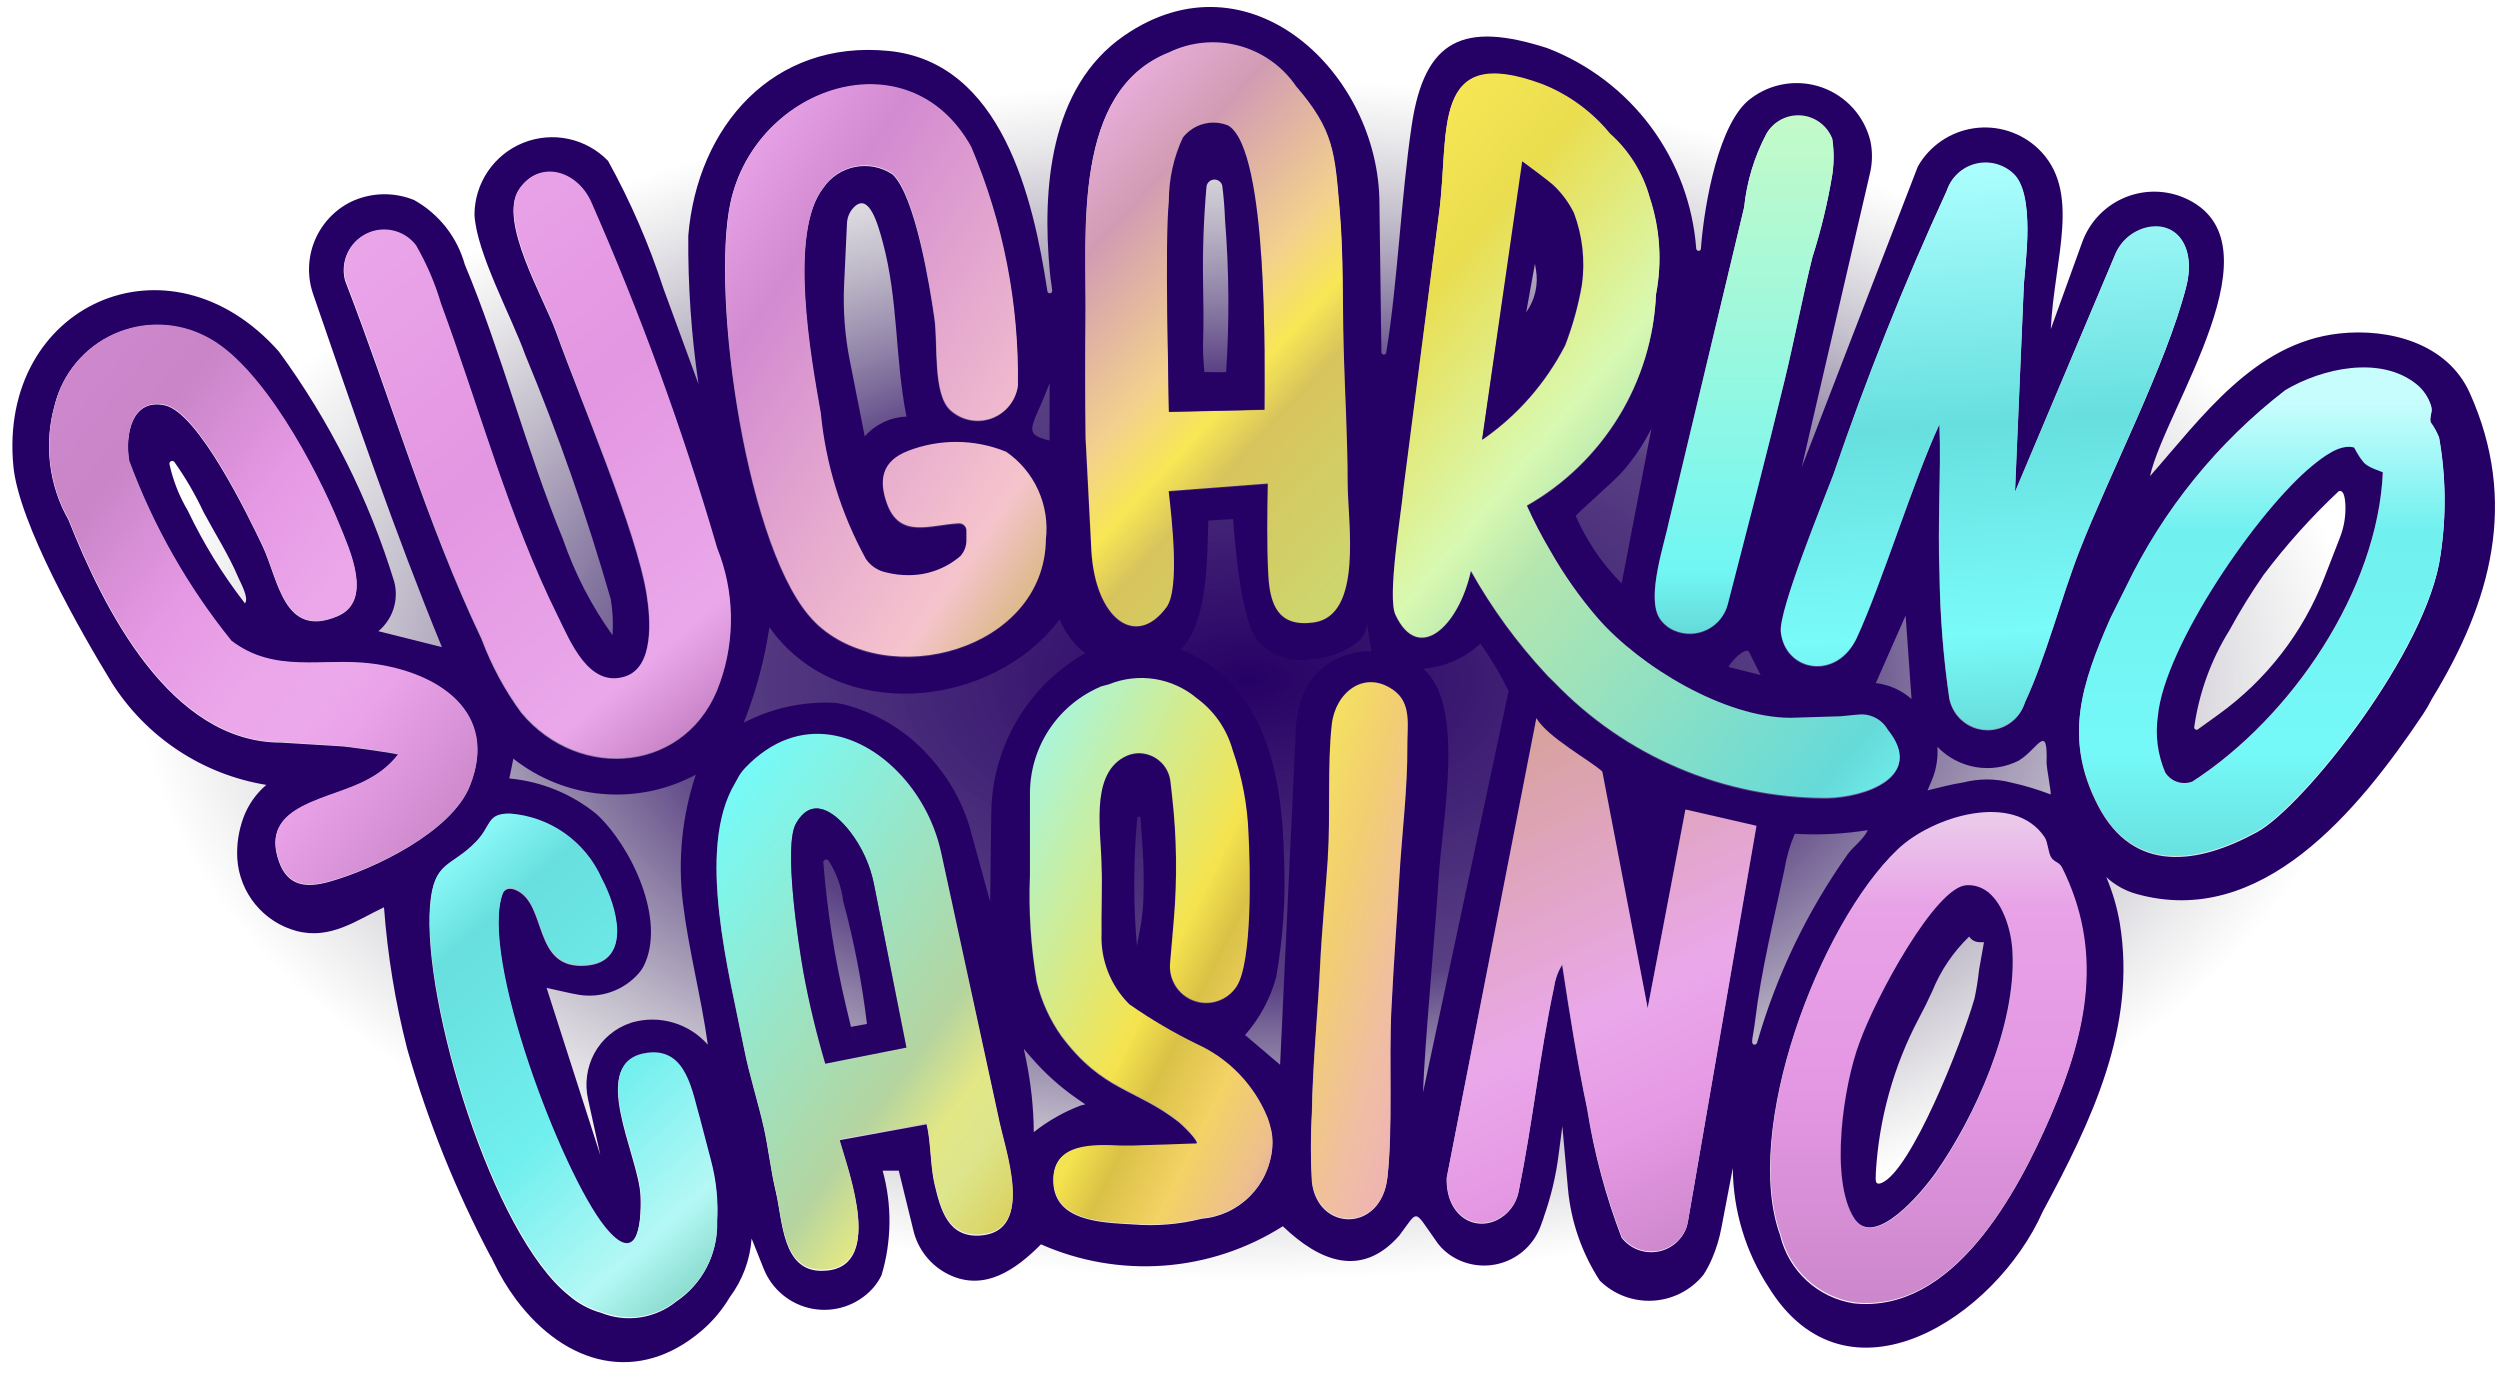 <svg width="1000" height="556" viewBox="0 0 1000 556" fill="none" xmlns="http://www.w3.org/2000/svg">
<g clip-path="url(#clip0_787_14)">
<mask id="mask0_787_14" style="mask-type:luminance" maskUnits="userSpaceOnUse" x="0" y="0" width="1000" height="556">
<path d="M1000 0H0V556H1000V0Z" fill="white"/>
</mask>
<g mask="url(#mask0_787_14)">
<path d="M500 543.643C776.146 543.643 1000 421.948 1000 271.828C1000 121.694 776.146 0 500 0C223.861 0 0 121.694 0 271.821C0 421.941 223.861 543.643 500 543.643Z" fill="url(#paint0_radial_787_14)"/>
<g filter="url(#filter0_d_787_14)">
<path d="M436.472 220.412C438.069 247.378 454.167 259.652 466.5 242.889C471.903 235.549 468.604 207.624 467.375 196.414L507.049 193.391C506.819 204.629 506.618 218.828 507.236 229.962C507.882 241.707 511.056 250.965 525.389 248.977C545.222 246.225 539.028 208.98 538.965 193.377C538.965 175.175 537.854 157.397 537.368 139.32C536.882 120.464 537.368 102.255 535.778 83.72C533.806 60.993 533.604 52.181 518.299 34.437C512.843 26.476 504.716 20.735 495.393 18.259C486.07 15.782 476.168 16.734 467.486 20.94C428.917 36.175 434.556 92.213 434.153 126.657C433.931 142.718 433.931 159.044 434.153 175.175M196.41 502.596C182.339 476.071 171.101 448.135 162.882 419.252C158.122 400.682 155.015 381.727 153.597 362.609C142.729 367.752 132.104 375.717 118.528 372.075C112.077 370.321 106.334 366.595 102.101 361.416C97.868 356.238 95.357 349.867 94.917 343.191C94.597 337.584 95.439 331.972 97.389 326.706C99.269 321.653 102.408 317.166 106.507 313.667H106.583C94.013 311.624 82.016 306.946 71.378 299.939C60.74 292.933 51.702 283.756 44.854 273.01C32.326 252.598 7.507 208.98 5.347 186.163C-0.826 121.688 67.472 90.628 111.528 140.286C131.962 168.19 147.567 199.33 157.694 232.408C158.626 235.964 158.525 239.713 157.403 243.214C156.281 246.714 154.185 249.823 151.361 252.174L176.757 258.54C157.799 212.253 141.611 164.854 125.313 117.504C122.869 110.549 123.052 102.941 125.827 96.112C128.601 89.284 133.776 83.707 140.375 80.432C144.302 78.565 148.574 77.536 152.92 77.41C157.266 77.285 161.59 78.065 165.618 79.703C170.539 82.445 174.866 86.138 178.351 90.566C181.835 94.994 184.407 100.071 185.917 105.501C200.556 140.494 210.611 179.998 225.264 215.582C229.97 229.204 236.622 242.073 245.014 253.786C245.337 248.98 245.101 244.152 244.312 239.4C234.767 206.196 223.346 173.562 210.104 141.655C204.611 126.295 190.632 100.942 189.792 85.638C189.804 79.447 191.661 73.4 195.126 68.271C198.59 63.142 203.505 59.164 209.24 56.845C214.976 54.526 221.272 53.971 227.324 55.253C233.376 56.534 238.909 59.592 243.215 64.037C252.189 80.295 259.599 97.369 265.347 115.029L279.396 153.331C276.52 133.697 275.155 113.87 275.312 94.027C278.889 50.276 309.215 15.422 355.556 20.079C400.625 24.61 413.264 78.556 418.958 116.169C418.979 116.359 419.056 116.538 419.179 116.684C419.302 116.83 419.465 116.936 419.649 116.988C419.832 117.041 420.027 117.037 420.208 116.978C420.39 116.918 420.549 116.806 420.667 116.656C420.824 116.455 420.896 116.2 420.868 115.947C420.729 114.23 420.222 111.659 419.917 108.323C416.889 75.776 419.639 34.729 449.604 13.997C499.66 -20.6 551.778 28.961 551.778 81.273L552.556 140.508C552.534 140.766 552.617 141.022 552.784 141.22C552.951 141.417 553.19 141.54 553.448 141.561C553.706 141.582 553.961 141.5 554.159 141.333C554.356 141.165 554.479 140.926 554.5 140.668C555.729 133.774 554.278 141.975 554.5 140.668C558.993 113.563 560.458 78.049 564.708 49.679C569.882 15.088 585.694 8.291 618.854 18.918C635.371 25.256 649.748 36.163 660.306 50.367C670.864 64.571 677.17 81.487 678.486 99.142C678.495 99.286 678.537 99.427 678.607 99.553C678.677 99.679 678.775 99.788 678.893 99.872C679.01 99.956 679.145 100.013 679.288 100.038C679.43 100.063 679.576 100.056 679.715 100.017C680.549 99.719 680.361 99.003 680.507 97.307C681.896 81.148 687.458 48.594 700.264 39.142C704.283 36.078 709.002 34.066 713.995 33.289C718.987 32.512 724.094 32.993 728.853 34.691C733.612 36.388 737.873 39.247 741.249 43.008C744.625 46.77 747.01 51.315 748.187 56.233C749.091 60.67 748.972 65.254 747.84 69.639L720.681 186.621L767.153 66.261C769.478 62.188 772.7 58.699 776.573 56.057C780.446 53.415 784.869 51.69 789.507 51.013C794.144 50.331 798.875 50.713 803.343 52.129C807.811 53.544 811.899 55.958 815.299 59.186C832.806 76.033 821.694 102.721 820.312 131.348L832.819 96.758C834.189 92.901 836.317 89.357 839.077 86.336C841.837 83.315 845.174 80.877 848.89 79.167C852.607 77.457 856.627 76.509 860.716 76.379C864.804 76.249 868.877 76.939 872.694 78.41L873.569 78.764C913.868 96.07 866.062 162.873 859.993 190.173C880.66 166.703 901.743 136.873 935.611 133.106C955.694 130.869 978.965 137.047 987.868 156.806C1007.52 200.452 996.437 240.498 972.778 279.237C971.708 281.392 970.486 283.484 969.139 285.492C943.215 324.148 904.535 371.373 854.486 357.251C850.019 355.984 845.913 353.681 842.5 350.53C845.042 356.493 846.875 362.734 847.944 369.135C854.681 410.425 836.708 447.997 817.076 484.366C798.326 526.678 738.868 565.466 707.444 514.571C698.195 500.38 693.224 483.823 693.125 466.88L688.542 490.913C687.761 495.092 686.519 499.171 684.84 503.076C683.875 505.376 682.708 507.579 681.347 509.664C678.881 512.696 675.81 515.179 672.33 516.954C668.85 518.73 665.038 519.758 661.138 519.974C657.238 520.19 653.336 519.588 649.682 518.208C646.028 516.828 642.702 514.699 639.917 511.958C632.727 500.905 628.352 488.259 627.174 475.123L624.937 450.165L623.424 461.737C622.347 470.207 620.356 478.536 617.486 486.576V486.722L616.347 489.885C615.093 493.409 613.037 496.593 610.342 499.185C607.647 501.778 604.387 503.708 600.819 504.824C597.251 505.939 593.473 506.209 589.783 505.613C586.093 505.016 582.591 503.57 579.556 501.387C577.356 499.791 575.48 497.791 574.028 495.493C565.313 483.24 567.486 483.574 559.729 493.895C544.458 511.27 527.576 504.07 513.139 490.197C498.848 499.268 482.544 504.673 465.669 505.935C448.794 507.197 431.868 504.277 416.389 497.432C406.347 507.565 393.75 516.489 379.444 509.484C375.913 507.755 372.812 505.26 370.367 502.179C367.922 499.099 366.196 495.511 365.312 491.678L359.507 467.964H353.062C356.842 481.664 356.688 496.152 352.618 509.769C351.785 511.506 350.722 513.132 349.472 514.606L348.889 515.273C345.886 518.513 342.112 520.939 337.919 522.324C333.726 523.708 329.251 524.007 324.911 523.191C320.572 522.376 316.509 520.473 313.104 517.66C309.698 514.847 307.061 511.216 305.437 507.107L300.646 495.111C300.039 503.614 297.005 511.763 291.903 518.588C288.929 523.612 285.155 528.114 280.729 531.918C255.521 553.505 226.41 546.228 206.396 519.464C202.924 514.773 199.917 509.755 197.41 504.48L196.458 502.485L196.41 502.596ZM561.187 196.838C560.424 205.088 554.799 238.844 558.104 245.926C567.312 265.692 583.424 250.61 588.313 228.44C596.693 243.368 606.822 257.244 618.486 269.771C619.556 271.008 620.597 271.856 621.66 272.947C635.746 287.605 652.652 299.257 671.359 307.2C690.066 315.143 710.186 319.213 730.507 319.165C746.104 318.942 770.076 310.519 755.111 291.99C754.075 290.148 752.575 288.609 750.762 287.525C748.948 286.442 746.883 285.851 744.771 285.812C743.333 285.812 736.597 286.562 736.125 286.562L716.222 287.181C689.903 287.181 656.083 266.755 639.167 247.427C631.94 239.066 625.555 230.013 620.104 220.398C616.618 214.543 613.472 208.491 610.681 202.273C625.748 193.701 638.394 181.442 647.436 166.643C656.477 151.845 661.617 134.992 662.375 117.664C664.863 104.731 663.983 91.376 659.819 78.882C657.07 69.052 651.555 60.22 643.931 53.439C636.748 44.628 627.442 37.795 616.889 33.582C571.806 16.902 579.979 52.646 575.611 85.242L561.215 196.748L561.187 196.838ZM326.139 249.102C354.868 276.971 417.778 260.222 418.292 215.742C419.061 209.017 417.988 202.209 415.188 196.047C412.388 189.886 407.966 184.602 402.396 180.763C389.83 175.634 375.78 175.51 363.125 180.415C352.917 184.377 351.222 191.674 354.729 201.418C359.84 215.665 372.021 209.897 383.493 209.362C383.884 209.346 384.274 209.409 384.639 209.548C385.005 209.687 385.338 209.899 385.62 210.17C385.902 210.442 386.125 210.767 386.278 211.128C386.43 211.488 386.508 211.876 386.507 212.267V216.089C386.542 218.466 385.66 220.774 384.042 222.525C378.338 227.415 371.079 230.108 363.569 230.121C360.45 230.139 357.342 229.741 354.326 228.94C351.039 228.272 348.139 226.354 346.236 223.588C336.303 205.524 330.159 185.621 328.181 165.097C324.271 143.003 315.174 92.956 329.299 74.9C332.271 70.533 336.841 67.513 342.022 66.493C347.202 65.473 352.576 66.536 356.979 69.451C366.076 77.93 371.951 114.348 373.757 127.4C375.167 137.582 372.965 157.543 380.062 164.006C382.24 165.999 384.92 167.36 387.813 167.94C390.706 168.521 393.703 168.299 396.48 167.3C399.257 166.301 401.708 164.561 403.569 162.27C405.431 159.978 406.631 157.221 407.042 154.297C407.525 121.479 401.168 88.921 388.375 58.7C363.549 13.872 302.382 34.097 292.194 80.703C284.236 117.142 298.493 222.212 326.111 249.012L326.139 249.102ZM667.708 207.694C665.715 217.584 658.264 238.872 663.826 247.371C665.25 249.477 667.243 251.131 669.569 252.139C671.656 253.05 673.916 253.495 676.192 253.445C678.469 253.394 680.707 252.849 682.751 251.846C684.796 250.844 686.598 249.409 688.033 247.64C689.468 245.871 690.502 243.811 691.062 241.603C698.882 211.419 706.444 182.292 713.806 151.948C717.681 135.998 720.944 118.734 724.917 102.749C728.366 91.939 731.023 80.891 732.868 69.695C733.562 65.01 733.562 60.243 732.868 55.551C731.888 52.967 730.198 50.713 727.992 49.05C725.787 47.387 723.156 46.382 720.404 46.152C717.651 45.923 714.89 46.477 712.44 47.752C709.989 49.026 707.949 50.969 706.556 53.355C701.716 62.493 698.681 72.48 697.618 82.768L667.708 207.694ZM805.979 196.574L809.521 113.57C810 105.737 814.264 77.381 805.222 69.312C803.213 67.46 800.771 66.143 798.121 65.48C795.471 64.817 792.697 64.831 790.054 65.52C787.41 66.209 784.982 67.551 782.991 69.423C781.001 71.295 779.511 73.637 778.66 76.235C761.602 113.294 746.455 151.205 733.278 189.818C729.028 201.084 711.264 244.341 712.285 252.834C714.139 268.736 734.771 272.294 742.757 254.898C752.632 233.471 765.618 191.292 775.778 169.517C776.444 189.29 774.965 209.376 775.778 229.211C775.965 245.988 777.278 262.734 779.708 279.334C780.225 281.881 781.369 284.257 783.034 286.25C784.7 288.243 786.836 289.789 789.249 290.748C791.662 291.707 794.275 292.049 796.853 291.743C799.431 291.437 801.892 290.492 804.014 288.995C806.855 286.995 808.949 284.104 809.965 280.78C818.299 263.016 824.424 239.011 831.84 219.988C844.188 188.505 866.41 145.637 874.41 114.724C878.618 98.495 870.41 88.341 858.771 90.913C855.883 91.58 853.2 92.941 850.955 94.878C848.711 96.816 846.972 99.272 845.889 102.033L805.944 196.574H805.979ZM192.597 255.399C196.504 265.9 201.836 275.814 208.444 284.86C231.778 312.952 275.646 308.962 287.931 272.899C294.075 255.454 293.656 236.367 286.75 219.21C272.969 171.93 256.104 125.606 236.264 80.537C230.444 67.943 215.507 63.843 207.583 75.588C199.167 88.119 217.535 118.838 222.396 132.509C232.063 159.509 254.66 212.434 258.597 237.801C260.125 247.615 261.632 266.88 249.847 270.605C235.326 275.171 228 256.538 222.993 246.405C203.375 206.867 191.549 162.825 176.285 121.417C173.876 113.261 170.515 105.418 166.271 98.051C164.016 95.097 160.807 93.017 157.191 92.167C153.576 91.317 149.777 91.749 146.444 93.39C143.111 95.03 140.45 97.777 138.915 101.162C137.38 104.547 137.067 108.36 138.028 111.951C156.549 159.718 170.597 209.028 192.583 255.378L192.597 255.399ZM339.903 143.83L345.903 174.271C347.999 171.882 350.562 169.947 353.432 168.584C356.303 167.222 359.422 166.461 362.597 166.348C357.951 143.031 359.403 119.797 353.056 96.383C351.187 89.516 347.667 76.617 341.66 82.496C339.91 84.234 338.882 86.562 338.792 89.023L337.646 113.452C337.167 123.627 337.924 133.822 339.889 143.823L339.903 143.83ZM27.41 207.701C41.396 243 68 296.744 112.41 296.744L135.674 298.176C137.903 298.176 156.215 300.733 159.278 301.512C156.128 305.567 152.154 308.907 147.618 311.311C132.646 319.957 103.264 321.118 111.604 344.435C115.076 354.144 122.382 354.985 131.549 352.455C149.646 347.451 180.604 332.425 187.882 314.23C199.729 284.575 175.028 268.687 148.549 265.337C129 262.863 109.903 269.507 92.507 256.219C75.063 234.601 61.257 210.281 51.632 184.217C49.854 173.82 52.646 158.849 65.993 161.859C79.333 164.875 99.118 205.72 105.042 218.209C111.361 231.546 113.438 255.399 135.056 246.197C149.347 240.116 139.729 219.571 135.729 209.751C126.535 187.164 104.444 145.415 82.271 134.455C76.618 131.53 70.377 129.92 64.015 129.747C57.653 129.573 51.334 130.84 45.53 133.453C39.726 136.065 34.586 139.957 30.495 144.835C26.404 149.714 23.467 155.455 21.903 161.629C19.712 169.288 19.07 177.307 20.016 185.217C20.962 193.127 23.475 200.776 27.41 207.701ZM844.056 247.441C832.708 273.392 825.167 295.222 839.285 322.181C853.41 349.147 878.965 345.658 902.868 332.537C921.389 322.369 971.167 259.958 976.215 221.656C978.549 206.147 978.34 190.36 975.597 174.918C974.729 172.762 973.596 170.724 972.222 168.85C971.632 166.376 973.174 164.771 972.41 162.324C971.336 158.884 969.255 155.846 966.438 153.602C952.063 142.225 928.965 147.257 914.104 156.076C887.044 176.942 865.236 203.853 850.424 234.66M419.833 175.891V152.997C413.375 170.331 408.174 173.25 419.833 175.891ZM660.569 171.123C657.444 177.371 653.522 183.188 648.903 188.428C645.979 191.931 630.806 204.942 630.312 206.13C634.449 215.566 640.192 224.21 647.285 231.678L648.646 233.103L660.569 171.102V171.123ZM75.139 203.996C81.401 217.134 89.059 229.558 97.979 241.054C99.695 238.844 96.167 232.742 95.201 230.441C91.729 222.129 85.729 212.601 81.438 204.573C78.15 197.555 74.245 190.843 69.771 184.516C69.624 184.32 69.418 184.179 69.183 184.112C68.948 184.046 68.698 184.059 68.472 184.149C68.245 184.239 68.054 184.402 67.929 184.611C67.803 184.82 67.75 185.065 67.778 185.308C69.213 191.89 71.698 198.205 75.139 203.996ZM518.236 292.261C518.361 289.342 518.736 286.458 519.361 283.609C520.217 279.172 522.048 274.982 524.722 271.342C525.639 270.042 526.708 268.861 527.917 267.832C532.838 263.407 539.084 260.736 545.681 260.236C546.639 260.166 547.59 260.166 548.549 260.236L546.792 249.31C546.667 250.803 546.224 252.252 545.492 253.559C544.76 254.866 543.756 256.001 542.549 256.886C537.359 260.774 531.133 263.031 524.66 263.37C520.971 264.045 517.174 263.824 513.588 262.728C510.002 261.631 506.731 259.69 504.049 257.067C496.042 249.658 493.889 214.63 493.215 207.325L483.333 207.916C482.847 222.15 483.333 248.483 472.361 259.457C506.347 273.218 512.854 309.998 513.632 342.927C514.312 358.898 513.243 374.897 510.458 390.632C508.114 399.166 503.864 407.056 498.028 413.706L512.042 425.611L518.292 292.31L518.236 292.261ZM764.611 279.272L762.25 245.912L750.326 272.92C755.62 273.561 760.599 275.784 764.611 279.3V279.272ZM434.125 260.986L433.111 260.152C429.009 256.768 425.821 252.406 423.84 247.469C396.979 283.303 335.229 289.481 307.799 250.645L307.076 254.794C305.046 266.422 301.835 277.811 297.493 288.786C308.744 282.92 321.359 280.177 334.028 280.843C335.986 281.079 337.917 281.489 339.792 282.08C352.228 285.733 363.383 292.819 371.979 302.527C379.115 310.372 384.465 319.675 387.66 329.791L396.062 360.337L396.507 324.815C396.653 311.811 400.201 299.072 406.799 287.868C413.397 276.664 422.814 267.386 434.111 260.959L434.125 260.986ZM699.458 260.194C697.396 258.679 691.042 265.893 691.542 266.533L704.25 269.709L699.458 260.194ZM603.444 276.13C600.2 269.506 596.431 263.152 592.174 257.129C586.036 262.878 578.152 266.406 569.778 267.151H569.215C586.333 281.51 576.882 327.421 575.472 350.773C574.326 369.914 569.819 417.493 569.215 436.634L603.444 276.13ZM507.965 450.249L507.493 448.678C507.321 448.108 507.129 447.545 506.917 446.989C501.586 433.946 491.471 423.437 478.646 417.619C469.236 413.019 460.199 407.691 451.618 401.682C447.868 397.952 444.942 393.477 443.028 388.545C441.114 383.612 440.255 378.333 440.507 373.048C440.347 367.043 440.868 351.99 440.507 346.847C440.507 333.253 435.785 310.679 449.153 303.006C450.893 301.99 452.844 301.39 454.854 301.255C458.11 301.118 461.295 302.231 463.758 304.366C466.221 306.502 467.776 309.498 468.104 312.743L468.771 318.671C470.604 335.025 470.833 351.517 469.437 367.912L467.979 384.926C467.627 388.164 468.372 391.427 470.095 394.191C471.818 396.955 474.419 399.059 477.48 400.166C480.541 401.273 483.886 401.319 486.976 400.296C490.066 399.272 492.723 397.24 494.521 394.524C500.951 384.801 500.014 346.263 499.285 333.301C498.867 321.923 496.724 310.675 492.931 299.941C490.624 291.637 485.586 284.355 478.632 279.272C473.836 275.232 468.029 272.577 461.838 271.594C455.646 270.611 449.304 271.336 443.493 273.691L440.5 274.504C432.016 278.017 424.766 283.974 419.672 291.619C414.578 299.264 411.869 308.252 411.889 317.441V350.176C411.319 364.435 412.248 378.714 414.66 392.779C416.582 400.559 419.959 407.905 424.611 414.429C441.236 436.432 453.931 434.931 471.438 448.532C472.41 449.283 479.819 456.247 478.618 457.359L453.41 458.179H448.063C437.201 457.727 421.917 457.171 421.326 470.946C420.569 488.648 441.278 488.724 453.215 489.475C462.412 490.232 471.67 489.469 480.618 487.216C487.897 486.614 494.727 483.449 499.893 478.282C505.059 473.116 508.227 466.283 508.833 458.999C509.107 456.086 508.812 453.147 507.965 450.346V450.249ZM531.076 342.878C530.104 357.404 528.611 372.374 527.903 387.358C526.993 405.894 525.028 425.597 524.729 444.605C524.209 453.872 524.209 463.16 524.729 472.426C526.979 492.456 552.486 492.887 554.917 470.849C557.125 450.881 555.424 424.631 556.493 403.26C557.375 385.746 558.667 368.267 559.667 350.787C560.66 333.489 562.993 315.558 562.84 298.315C562.778 290.42 564.694 281.287 557.312 276.075C545.646 267.742 534.09 276.978 532.618 289.662C530.743 306.231 532.16 326.122 531.028 342.927L531.076 342.878ZM640.806 308.594C636.667 304.612 618.729 294.791 614.472 287.244L578.667 470.849C578.215 485.277 588.889 492.38 598.694 487.786C600.926 486.709 602.876 485.127 604.389 483.164C605.901 481.201 606.936 478.911 607.41 476.478C613.125 448.442 615.618 422.72 621.576 394.76C622.028 391.584 623.132 388.54 624.819 385.815C627.757 405.018 630.819 424.353 634.854 443.354C637.641 460.925 642.259 478.156 648.632 494.764C650.25 496.853 652.39 498.478 654.837 499.473C657.283 500.469 659.949 500.801 662.565 500.435C665.181 500.069 667.654 499.018 669.733 497.389C671.813 495.76 673.426 493.61 674.41 491.157C674.75 490.239 674.993 489.28 675.153 488.314L702.472 330.292L674.076 323.759L658.979 403.267L640.743 308.566L640.806 308.594ZM370.611 449.443C372.333 456.066 372.104 466.199 373.778 473.302C376.153 483.31 379.042 494.743 391.951 493.93C414.604 492.491 401.597 459.332 399.201 446.273L376.549 341.655C374.268 330.895 369.387 320.858 362.333 312.423C345.667 292.651 319.549 284.894 298.139 307.169C296.792 308.572 295.668 310.173 294.806 311.916C294.552 312.416 294.281 312.908 293.993 313.389C278.174 339.73 291.743 389.36 297.604 419.196C299.708 429.851 303.278 440.811 305.556 450.999C307.347 459.034 308.347 468.138 310.326 476.436C313.139 488.251 312.882 508.024 328.59 508.038C354.201 508.038 339.618 469.34 335.743 455.795L370.708 449.422L370.611 449.443ZM770.993 315.864C775.778 314.772 780.389 313.396 785.278 312.694C791.528 311.086 798.083 311.086 804.333 312.694C809.743 313.883 815.049 315.474 820.215 317.462C820.646 316.996 818.569 306.738 818.632 304.744C819.111 288.481 815.174 299.239 807.521 303.93C802.216 306.626 796.186 307.543 790.32 306.547C784.454 305.551 779.064 302.694 774.944 298.398C775.272 302.997 774.506 307.608 772.708 311.853L771.014 315.857L770.993 315.864ZM278.396 309.518C266.927 315.707 253.899 318.403 240.918 317.273C227.937 316.143 215.57 311.237 205.34 303.159L203.729 311.082C216.549 312.27 228.729 317.261 238.694 325.406C252.535 338.222 266.694 367.961 257.41 386.274C256.882 387.261 256.229 388.192 255.486 389.026C252.498 392.429 248.681 395.001 244.407 396.493C240.132 397.985 235.545 398.345 231.09 397.54C227.056 396.838 222.917 395.733 218.632 394.843L240.139 461.814L235.264 439.574C233.819 433.3 234.695 426.715 237.729 421.038C240.852 415.297 246.03 410.952 252.222 408.875L253 408.625C258.355 407.131 264.022 407.179 269.351 408.764C274.68 410.349 279.454 413.406 283.125 417.584C280.66 399.305 275.493 379.943 273.153 360.747C271.069 343.479 272.848 325.964 278.361 309.47L278.396 309.518ZM279.993 447.9C276.771 437.252 274.757 419.224 259 421.163C234.472 424.179 255.549 461.716 256.201 478.111C256.687 490.135 254.681 506.662 241.903 490.837C224.535 469.313 191.375 382.111 201.069 357.188C201.611 355.764 203.299 354.547 206.125 355.694C219.236 361.053 212.521 387.977 234.743 385.961C253.014 384.293 246.507 362.484 240.576 351.441C237.364 344.186 232.244 337.94 225.761 333.371C219.279 328.801 211.678 326.08 203.771 325.496C194.396 325.496 196.66 330.104 190.313 336.679C180.174 347.194 173.438 344.088 171.993 362.067C168.903 400.369 196.924 493.589 227.549 517.893C231.287 521.142 235.702 523.516 240.472 524.843C245.428 526.824 250.821 527.45 256.098 526.656C261.375 525.863 266.346 523.677 270.5 520.326C275.671 516.855 279.875 512.126 282.718 506.582C285.561 501.038 286.948 494.862 286.75 488.634C287.221 480.44 286.384 472.224 284.271 464.295L279.993 447.927V447.9ZM712.09 494.013C713.776 500.917 717.466 507.166 722.694 511.975C727.923 516.783 734.457 519.936 741.472 521.035C781.201 525.309 806.903 476.951 820.125 446.294C835.187 411.44 840.951 379.852 824.535 346.944C823.5 344.88 821.375 344.956 820.174 342.878C819.076 341.002 818.944 336.964 817.708 335.073C805.361 316.399 772.667 326.692 758.951 339.73C727.424 369.684 696.681 452.167 712.125 494.013H712.09ZM454.806 377.83L456.153 370.532C456.785 367.099 457.174 363.624 457.312 360.142C457.611 352.775 457.5 345.408 456.993 338.062L456.215 326.942C456.212 326.844 456.186 326.749 456.139 326.664C456.075 326.54 455.973 326.44 455.848 326.377C455.723 326.315 455.582 326.293 455.444 326.316C455.307 326.34 455.181 326.406 455.083 326.506C454.986 326.606 454.923 326.734 454.903 326.872C453.344 343.825 453.298 360.883 454.764 377.844M739.167 341.273C741.188 338.458 745.569 335.296 747.111 331.751C737.458 333.301 727.667 333.795 717.903 333.211C715.942 337.83 714.55 342.67 713.757 347.625C709.535 367.391 704.389 388.394 702.042 408.021C701.278 414.429 700.139 417.028 701.486 417.521C701.625 417.563 701.771 417.577 701.91 417.563C702.056 417.547 702.198 417.502 702.326 417.431C702.452 417.36 702.563 417.266 702.653 417.153C702.742 417.038 702.806 416.905 702.84 416.764C710.618 389.728 722.902 364.201 739.174 341.259L739.167 341.273ZM413.5 452.556C419.199 448.051 425.556 444.449 432.347 441.874L434.139 441.457L430.549 438.983C423.883 434.338 417.826 428.875 412.521 422.72L409.521 419.245L410.389 423.387C412.389 432.999 413.437 442.791 413.514 452.612L413.5 452.556Z" fill="#260165"/>
</g>
<path d="M326.208 249.039C354.937 276.909 417.854 260.159 418.361 215.679C419.131 208.955 418.059 202.148 415.26 195.986C412.461 189.824 408.041 184.541 402.472 180.7C389.906 175.572 375.856 175.448 363.201 180.353C352.993 184.314 351.298 191.612 354.798 201.355C359.916 215.603 372.09 209.834 383.569 209.306C383.96 209.287 384.351 209.348 384.717 209.486C385.084 209.623 385.418 209.834 385.7 210.105C385.982 210.377 386.206 210.703 386.358 211.064C386.51 211.425 386.586 211.813 386.583 212.204V216.027C386.612 218.41 385.727 220.713 384.111 222.463C378.409 227.35 371.153 230.044 363.646 230.059C360.548 230.098 357.459 229.729 354.458 228.961C351.173 228.291 348.276 226.373 346.375 223.609C336.439 205.546 330.292 185.642 328.312 165.118C324.41 143.031 315.312 92.977 329.43 74.921C332.404 70.555 336.974 67.536 342.154 66.516C347.334 65.497 352.707 66.558 357.111 69.472C366.208 77.951 372.09 114.369 373.889 127.421C375.298 137.603 373.097 157.57 380.201 164.034C382.379 166.025 385.059 167.384 387.952 167.963C390.845 168.542 393.841 168.32 396.616 167.32C399.392 166.32 401.842 164.58 403.703 162.289C405.563 159.998 406.763 157.242 407.173 154.318C407.656 121.502 401.298 88.947 388.507 58.727C363.68 13.9 302.521 34.124 292.333 80.731C284.375 117.17 298.632 222.233 326.25 249.039H326.208Z" fill="url(#paint1_linear_787_14)"/>
<path d="M667.792 207.694C665.799 217.646 658.347 238.871 663.91 247.371C665.333 249.477 667.326 251.131 669.653 252.139C671.74 253.05 674 253.495 676.276 253.445C678.552 253.394 680.79 252.849 682.834 251.846C684.879 250.844 686.681 249.409 688.116 247.64C689.552 245.871 690.585 243.811 691.146 241.603C698.958 211.419 706.528 182.292 713.889 151.948C717.764 135.998 721.021 118.734 725 102.749C728.449 91.939 731.107 80.891 732.951 69.695C733.646 65.01 733.646 60.243 732.951 55.551C731.97 52.969 730.278 50.717 728.073 49.056C725.867 47.395 723.237 46.391 720.486 46.161C717.735 45.932 714.975 46.486 712.525 47.758C710.075 49.031 708.034 50.971 706.639 53.355C701.799 62.493 698.764 72.48 697.701 82.767L667.812 207.687L667.792 207.694Z" fill="url(#paint2_linear_787_14)"/>
<path d="M806.035 196.567L809.562 113.563C810.048 105.723 814.305 77.367 805.278 69.305C803.269 67.453 800.828 66.135 798.178 65.472C795.528 64.809 792.755 64.822 790.111 65.51C787.468 66.199 785.039 67.54 783.048 69.411C781.057 71.282 779.567 73.624 778.715 76.221C761.654 113.279 746.507 151.19 733.333 189.804C729.083 201.077 711.319 244.334 712.34 252.82C714.194 268.722 734.826 272.28 742.812 254.884C752.687 233.457 765.673 191.278 775.833 169.503C776.5 189.276 775.021 209.369 775.833 229.197C776.02 245.974 777.334 262.72 779.764 279.32C780.462 282.726 782.273 285.802 784.911 288.065C787.549 290.327 790.863 291.647 794.333 291.816C797.803 291.982 801.23 290.986 804.071 288.984C806.912 286.983 809.005 284.091 810.021 280.766C818.354 263.002 824.479 238.997 831.896 219.981C844.243 188.498 866.465 145.616 874.465 114.71C878.673 98.488 870.465 88.327 858.826 90.899C855.94 91.568 853.261 92.93 851.019 94.867C848.777 96.805 847.04 99.259 845.958 102.019L806.097 196.525L806.035 196.567Z" fill="url(#paint3_linear_787_14)"/>
<path d="M192.729 255.399C196.635 265.9 201.968 275.814 208.576 284.86C231.91 312.951 275.778 308.962 288.062 272.899C294.207 255.454 293.787 236.367 286.882 219.21C273.101 171.928 256.236 125.602 236.396 80.53C230.576 67.943 215.639 63.843 207.715 75.595C199.292 88.119 217.667 118.838 222.528 132.516C232.194 159.509 254.792 212.427 258.729 237.808C260.257 247.615 261.764 266.88 249.979 270.598C235.458 275.171 228.132 256.538 223.125 246.419C203.507 206.881 191.68 162.831 176.417 121.43C174.008 113.275 170.647 105.432 166.403 98.064C164.144 95.119 160.936 93.047 157.323 92.202C153.711 91.357 149.918 91.791 146.589 93.429C143.26 95.068 140.6 97.81 139.064 101.189C137.527 104.568 137.208 108.376 138.16 111.964C156.68 159.732 170.743 209.042 192.715 255.392L192.729 255.399Z" fill="url(#paint4_linear_787_14)"/>
<path d="M27.5 207.756C41.493 243.062 68.097 296.807 112.5 296.807L135.764 298.239C138 298.239 156.306 300.796 159.375 301.574C156.223 305.63 152.247 308.971 147.709 311.374C132.743 320.02 103.354 321.18 111.702 344.498C115.174 354.207 122.479 355.048 131.639 352.518C149.743 347.514 180.702 332.488 187.972 314.293C199.827 284.637 175.125 268.743 148.639 265.4C129.097 262.926 110 269.57 92.597 256.281C75.156 234.674 61.35 210.366 51.722 184.314C49.945 173.91 52.736 158.933 66.077 161.949C79.424 164.965 99.202 205.81 105.132 218.3C111.452 231.637 113.521 255.496 135.139 246.287C149.438 240.206 139.82 219.669 135.82 209.841C126.625 187.254 104.535 145.505 82.361 134.545C76.707 131.621 70.466 130.013 64.105 129.841C57.743 129.669 51.424 130.936 45.62 133.55C39.816 136.163 34.677 140.054 30.586 144.933C26.495 149.812 23.558 155.553 21.993 161.727C19.804 169.386 19.165 177.406 20.113 185.316C21.061 193.226 23.577 200.867 27.514 207.791V207.75L27.5 207.756Z" fill="url(#paint5_linear_787_14)"/>
<path d="M508.063 450.235L507.597 448.671C507.423 448.099 507.229 447.533 507.014 446.975C501.682 433.932 491.567 423.424 478.743 417.605C469.339 413.016 460.306 407.699 451.729 401.703C447.98 397.974 445.055 393.499 443.141 388.568C441.227 383.638 440.368 378.36 440.618 373.076C440.458 367.071 440.979 352.01 440.618 346.874C440.618 333.28 435.896 310.707 449.264 303.034C451 302.012 452.951 301.414 454.958 301.275C458.215 301.138 461.401 302.252 463.865 304.389C466.328 306.526 467.882 309.525 468.208 312.771L468.875 318.699C470.714 335.049 470.937 351.54 469.542 367.933L468.083 384.953C467.723 388.196 468.464 391.466 470.187 394.235C471.91 397.005 474.514 399.114 477.58 400.221C480.647 401.329 483.996 401.371 487.09 400.342C490.183 399.312 492.84 397.27 494.632 394.544C501.062 384.828 500.118 346.291 499.396 333.329C498.977 321.951 496.835 310.703 493.042 299.969C490.733 291.664 485.693 284.382 478.736 279.3C473.941 275.259 468.137 272.604 461.946 271.619C455.756 270.634 449.414 271.358 443.604 273.712L440.604 274.518C432.122 278.032 424.875 283.988 419.782 291.632C414.689 299.275 411.981 308.261 412 317.448V350.197C411.429 364.455 412.355 378.735 414.764 392.8C416.688 400.577 420.065 407.92 424.715 414.442C441.347 436.446 454.042 434.945 471.542 448.546C472.514 449.297 479.931 456.254 478.729 457.366L453.521 458.2H448.174C437.313 457.734 422.028 457.178 421.437 470.96C420.674 488.661 441.382 488.738 453.319 489.488C462.521 490.253 471.778 489.488 480.729 487.23C488.007 486.627 494.835 483.461 500 478.294C505.164 473.128 508.331 466.296 508.938 459.013C509.213 456.1 508.921 453.161 508.076 450.36L508.063 450.235Z" fill="url(#paint6_linear_787_14)"/>
<path d="M531.173 342.857C530.201 357.397 528.701 372.346 528 387.337C527.083 405.866 525.118 425.576 524.826 444.578C524.305 453.846 524.305 463.137 524.826 472.405C527.069 492.428 552.576 492.866 555.007 470.821C557.222 450.853 555.514 424.61 556.59 403.239C557.465 385.718 558.764 368.246 559.764 350.766C560.75 333.461 563.083 315.53 562.951 298.294C562.882 290.392 564.798 281.266 557.417 276.054C545.75 267.714 534.194 276.95 532.729 289.641C530.854 306.21 532.271 326.101 531.132 342.906L531.173 342.857Z" fill="url(#paint7_linear_787_14)"/>
<path d="M640.889 308.594C636.757 304.611 618.806 294.791 614.556 287.243L578.757 470.849C578.299 485.277 588.979 492.38 598.778 487.786C601.009 486.71 602.959 485.127 604.472 483.164C605.985 481.201 607.02 478.912 607.493 476.478C613.215 448.442 615.708 422.72 621.66 394.76C622.111 391.584 623.215 388.54 624.903 385.815C627.84 405.018 630.903 424.353 634.937 443.354C637.726 460.925 642.346 478.156 648.722 494.763C650.34 496.853 652.481 498.477 654.927 499.473C657.374 500.469 660.04 500.801 662.655 500.435C665.271 500.069 667.744 499.018 669.824 497.389C671.904 495.76 673.517 493.61 674.5 491.156C674.833 490.232 675.083 489.28 675.236 488.307L702.597 330.313L674.194 323.793L659.104 403.301L640.931 308.608L640.889 308.594Z" fill="url(#paint8_linear_787_14)"/>
<path d="M280.139 447.802C276.91 437.155 274.903 419.127 259.146 421.066C234.618 424.082 255.688 461.612 256.347 478.014C256.827 490.037 254.827 506.565 242.049 490.732C224.681 469.215 191.521 382.007 201.215 357.084C201.75 355.666 203.438 354.443 206.271 355.59C219.382 360.955 212.66 387.879 234.882 385.864C253.16 384.196 246.653 362.387 240.715 351.343C237.504 344.088 232.383 337.842 225.901 333.273C219.419 328.703 211.818 325.982 203.91 325.399C194.542 325.399 196.806 330.007 190.459 336.575C180.32 347.09 173.584 343.99 172.139 361.97C169.049 400.264 197.07 493.492 227.695 517.796C231.431 521.043 235.844 523.417 240.611 524.746C245.567 526.727 250.96 527.353 256.237 526.559C261.514 525.765 266.485 523.58 270.639 520.228C275.81 516.758 280.014 512.028 282.857 506.484C285.7 500.94 287.087 494.764 286.889 488.536C287.363 480.343 286.528 472.127 284.417 464.197L280.132 447.83L280.139 447.802Z" fill="url(#paint9_linear_787_14)"/>
<path d="M975.618 174.862C974.75 172.711 973.618 170.675 972.25 168.802C971.66 166.334 973.201 164.722 972.431 162.276C971.359 158.834 969.278 155.795 966.458 153.553C952.09 142.176 928.993 147.201 914.125 156.028C887.069 176.897 865.262 203.808 850.445 234.611L844.09 247.33C832.743 273.281 825.201 295.111 839.32 322.07C853.445 349.036 879 345.547 902.903 332.425C921.424 322.258 971.202 259.847 976.25 221.545C978.59 206.036 978.382 190.248 975.632 174.806L975.618 174.862ZM877.042 312.618C875.096 313.393 872.941 313.466 870.947 312.826C868.953 312.185 867.244 310.871 866.111 309.108C863.067 301.98 862.046 294.15 863.16 286.479C865.792 258.54 903.285 203.927 925.09 186.274C929.299 182.868 935.792 177.712 941.472 179.067C941.931 179.178 942.57 181.541 945.333 184.912C947.313 187.386 953.042 188.769 953.125 189.089C951 236.043 916.889 286.82 877.063 312.646L877.042 312.618Z" fill="url(#paint10_linear_787_14)"/>
<path d="M824.743 346.861C823.708 344.797 821.583 344.866 820.389 342.795C819.285 340.918 819.153 336.874 817.917 334.983C805.569 316.315 772.882 326.608 759.167 339.64C727.632 369.608 696.889 452.077 712.333 493.93C714.021 500.832 717.711 507.081 722.939 511.889C728.168 516.698 734.7 519.851 741.715 520.951C781.444 525.232 807.153 476.86 820.375 446.211C835.437 411.357 841.201 379.762 824.778 346.861H824.743ZM774.264 469.375C768.951 476.916 749.819 499.907 741.806 487.466C731.819 471.947 737.507 434.111 743.903 417.223C750.299 399.236 774.271 354.867 786.729 354.207C793.264 353.852 798.882 358.224 802.5 368.135C804.016 372.398 804.88 376.867 805.062 381.388C806.444 410.453 790.076 446.892 774.264 469.375Z" fill="url(#paint11_linear_787_14)"/>
<path d="M399.25 446.086L376.569 341.516C374.29 330.757 369.412 320.72 362.361 312.284C345.694 292.519 319.569 284.762 298.16 307.037C296.814 308.438 295.69 310.036 294.826 311.777C294.572 312.277 294.301 312.769 294.014 313.25C278.201 339.591 291.764 389.221 297.625 419.064C299.729 429.712 303.298 440.679 305.569 450.867C307.361 458.895 308.361 468.006 310.333 476.304C313.153 488.119 312.889 507.885 328.604 507.899C354.208 507.899 339.632 469.201 335.757 455.663L370.653 449.262C372.389 455.885 372.146 466.004 373.826 473.121C376.201 483.129 379.09 494.555 392 493.742C414.66 492.31 401.646 459.145 399.25 446.086ZM330.111 425.486C326.561 413.457 323.645 401.25 321.375 388.915C319.291 377.079 313.41 338.256 318.375 329.472C324.548 318.421 333.423 324.197 340 332.634C344.835 338.893 348.138 346.197 349.646 353.963L362.569 419.029L330.111 425.486Z" fill="url(#paint12_linear_787_14)"/>
<path d="M436.57 220.412C438.167 247.378 454.264 259.652 466.597 242.888C472 235.549 468.715 207.624 467.472 196.414L507.146 193.391C506.917 204.636 506.715 218.828 507.333 229.961C507.979 241.707 511.153 250.964 525.486 248.977C545.32 246.224 539.125 208.979 539.063 193.377C539.063 175.175 537.952 157.397 537.465 139.32C536.979 120.464 537.465 102.255 535.882 83.72C533.903 60.993 533.708 52.181 518.396 34.437C512.942 26.474 504.815 20.733 495.491 18.257C486.167 15.78 476.265 16.732 467.583 20.94C429.014 36.175 434.66 92.213 434.25 126.657C434.028 142.718 434.028 159.044 434.25 175.175L436.57 220.412ZM467.597 164.812C467.597 155.2 465.861 97.904 467.597 80.543C467.576 71.768 469.484 63.096 473.188 55.141C475.286 52.457 478.205 50.535 481.498 49.668C484.791 48.801 488.277 49.036 491.424 50.339C507.583 60.354 505.792 146.833 505.792 163.936L467.597 164.812Z" fill="url(#paint13_linear_787_14)"/>
<path d="M561.25 196.775C560.486 205.032 554.854 238.781 558.16 245.863C567.382 265.636 583.486 250.548 588.368 228.377C596.748 243.306 606.877 257.181 618.542 269.709C619.618 270.946 620.66 271.794 621.715 272.885C635.802 287.544 652.709 299.196 671.418 307.139C690.126 315.082 710.247 319.152 730.569 319.102C746.16 318.887 770.139 310.457 755.173 291.928C754.137 290.084 752.637 288.543 750.822 287.458C749.007 286.373 746.94 285.782 744.826 285.742C743.396 285.742 736.66 286.507 736.187 286.507L716.285 287.118C689.951 287.118 656.139 266.692 639.222 247.364C631.996 239.004 625.611 229.95 620.16 220.336C616.676 214.48 613.532 208.428 610.743 202.21C625.808 193.637 638.451 181.377 647.49 166.579C656.529 151.78 661.667 134.929 662.423 117.601C664.91 104.674 664.035 91.309 659.875 78.82C657.125 68.99 651.61 60.158 643.986 53.376C636.777 44.591 627.452 37.789 616.889 33.61C571.805 16.93 579.979 52.674 575.604 85.263L561.208 196.775H561.25ZM609 64.635C611.882 66.741 618.965 71.967 621.347 74.066C624.785 77.277 627.604 81.086 629.68 85.311C633.083 94.444 634.18 104.278 632.854 113.938C631.405 122.227 629.149 130.353 626.118 138.201C618.324 153.324 606.922 166.289 592.923 175.946L608.979 64.649L609 64.635Z" fill="url(#paint14_linear_787_14)"/>
<path d="M877.069 312.569C875.116 313.345 872.953 313.414 870.953 312.764C868.954 312.115 867.244 310.787 866.118 309.011C863.069 301.877 862.048 294.039 863.167 286.361C865.799 258.429 903.292 203.816 925.09 186.163C929.299 182.757 935.799 177.6 941.472 178.956C941.931 179.067 942.583 181.43 945.34 184.8C947.313 187.275 953.042 188.658 953.132 188.977C951.021 235.932 916.896 286.708 877.069 312.535V312.569ZM929.674 231.233L935.972 215.047C937.639 210.8 938.382 206.241 938.139 201.682C937.958 198.464 937.278 195.747 935.451 196.518C924.485 206.809 914.423 218.023 905.375 230.038C900.429 237.16 895.876 244.547 891.736 252.167C884.424 263.937 879.64 277.101 877.688 290.823C877.661 291.023 877.699 291.226 877.794 291.404C877.89 291.581 878.039 291.724 878.221 291.812C878.402 291.9 878.607 291.928 878.805 291.892C879.004 291.857 879.186 291.76 879.326 291.615L887.535 285.701C906.539 272.002 921.175 253.089 929.674 231.247V231.233Z" fill="#260265"/>
<path d="M438.924 276.033L440.521 274.442C440.084 274.532 439.507 275.797 438.924 276.033Z" fill="#ABE7B4"/>
<path d="M802.437 367.982C803.959 372.246 804.825 376.717 805.007 381.242C806.389 410.328 790.021 446.725 774.146 469.25C768.833 476.791 749.701 499.781 741.687 487.341C731.701 471.822 737.389 433.993 743.785 417.097C750.18 399.111 774.153 354.742 786.611 354.082C793.208 353.762 798.819 358.078 802.437 367.982ZM787.701 374.605C781.313 380.738 776.29 388.151 772.958 396.358C771.291 400.075 769.486 403.729 767.548 407.312C757.429 426.468 751.555 447.582 750.326 469.215C750.451 470.932 749.444 474.518 752.687 473.156C764.479 468.215 784.576 417.556 789.798 399.416C790.604 395.643 791.208 391.827 791.611 387.991L793.59 376.871H791.785C790.968 376.868 790.164 376.662 789.447 376.271C788.729 375.88 788.12 375.317 787.673 374.633L787.701 374.605ZM362.569 419.022L330.111 425.486C326.556 413.458 323.635 401.25 321.361 388.915C319.278 377.079 313.403 338.256 318.368 329.472C324.541 318.421 333.416 324.211 340 332.634C344.833 338.893 348.134 346.198 349.639 353.963L362.569 419.022ZM345.194 423.894L340.396 410.745L346.778 409.57C344.791 392.934 341.605 376.464 337.243 360.288C336.523 354.566 334.532 349.078 331.416 344.227C331.272 344.062 331.087 343.939 330.88 343.871C330.673 343.802 330.451 343.789 330.238 343.834C330.024 343.88 329.827 343.981 329.665 344.128C329.504 344.275 329.384 344.463 329.319 344.671L329.389 345.63C330.939 364.779 333.953 383.78 338.403 402.468L340.382 410.738L345.194 423.894Z" fill="#260265"/>
<path d="M467.542 164.701C467.542 155.089 465.806 97.793 467.542 80.432C467.52 71.657 469.428 62.984 473.132 55.03C475.23 52.346 478.149 50.424 481.442 49.557C484.735 48.69 488.221 48.925 491.368 50.228C507.528 60.243 505.736 146.722 505.736 163.825L467.542 164.701ZM481.812 148.82C483.618 148.82 488.451 148.973 490.451 148.82C491.787 128.513 491.639 108.134 490.007 87.848C489.844 83.302 489.478 78.767 488.91 74.254C488.728 73.538 488.306 72.906 487.714 72.464C487.122 72.022 486.397 71.797 485.659 71.827C484.922 71.856 484.216 72.138 483.661 72.625C483.107 73.113 482.736 73.776 482.611 74.504C481.461 87.432 481 100.412 481.229 113.389C481.368 120.798 481.507 128.54 481.229 137.617C481.174 140.223 481.257 142.836 481.479 145.436L481.757 148.786L481.812 148.82Z" fill="#270265"/>
<path d="M608.903 64.531C611.778 66.637 618.861 71.863 621.25 73.962C624.68 77.173 627.507 80.981 629.583 85.207C632.986 94.339 634.083 104.174 632.75 113.834C631.303 122.123 629.047 130.249 626.014 138.097C618.222 153.219 606.823 166.184 592.826 175.842L608.875 64.545L608.903 64.531ZM613.972 105.529L610.472 124.926C612.214 122.487 613.457 119.726 614.128 116.804C614.799 113.881 614.885 110.855 614.382 107.899L613.972 105.529Z" fill="#260165"/>
</g>
</g>
<defs>
<filter id="filter0_d_787_14" x="4.556" y="2.39" width="993.835" height="542.878" filterUnits="userSpaceOnUse" color-interpolation-filters="sRGB">
<feFlood flood-opacity="0" result="BackgroundImageFix"/>
<feColorMatrix in="SourceAlpha" type="matrix" values="0 0 0 0 0 0 0 0 0 0 0 0 0 0 0 0 0 0 127 0" result="hardAlpha"/>
<feOffset dy="0.3"/>
<feGaussianBlur stdDeviation="0.2"/>
<feColorMatrix type="matrix" values="0 0 0 0 0.129 0 0 0 0 0.012 0 0 0 0 0.376 0 0 0 0.22 0"/>
<feBlend mode="normal" in2="BackgroundImageFix" result="effect1_dropShadow_787_14"/>
<feBlend mode="normal" in="SourceGraphic" in2="effect1_dropShadow_787_14" result="shape"/>
</filter>
<radialGradient id="paint0_radial_787_14" cx="0" cy="0" r="1" gradientUnits="userSpaceOnUse" gradientTransform="translate(500 271.821) scale(441 239.747)">
<stop stop-color="#260165"/>
<stop offset="0.511" stop-color="#36186A" stop-opacity="0.824"/>
<stop offset="1" stop-color="#808080" stop-opacity="0"/>
</radialGradient>
<linearGradient id="paint1_linear_787_14" x1="298.361" y1="47.635" x2="463.255" y2="157.727" gradientUnits="userSpaceOnUse">
<stop stop-color="#EAA5E9"/>
<stop offset="0.241" stop-color="#D28AD1"/>
<stop offset="0.815" stop-color="#F3BFCD"/>
<stop offset="0.869" stop-color="#F4C4CB"/>
<stop offset="1" stop-color="#DEBA8F"/>
</linearGradient>
<linearGradient id="paint2_linear_787_14" x1="697.68" y1="46.085" x2="697.68" y2="253.446" gradientUnits="userSpaceOnUse">
<stop stop-color="#C4FAC8"/>
<stop offset="0.882" stop-color="#71F6F4"/>
<stop offset="1" stop-color="#65DAD8"/>
</linearGradient>
<linearGradient id="paint3_linear_787_14" x1="786.757" y1="64.989" x2="800.598" y2="291.426" gradientUnits="userSpaceOnUse">
<stop stop-color="#ACFFFE"/>
<stop offset="0.462" stop-color="#67DFDF"/>
<stop offset="0.83" stop-color="#79FBF9"/>
<stop offset="1" stop-color="#67DDDB"/>
</linearGradient>
<linearGradient id="paint4_linear_787_14" x1="177.243" y1="68.624" x2="328.475" y2="248.322" gradientUnits="userSpaceOnUse">
<stop stop-color="#EAA5E9"/>
<stop offset="0.442" stop-color="#E396E1"/>
<stop offset="0.863" stop-color="#EAA8EA"/>
<stop offset="1" stop-color="#C984C8"/>
</linearGradient>
<linearGradient id="paint5_linear_787_14" x1="40.931" y1="122.223" x2="232.704" y2="276.356" gradientUnits="userSpaceOnUse">
<stop stop-color="#CF88CE"/>
<stop offset="0.184" stop-color="#C985C8"/>
<stop offset="0.396" stop-color="#E598E3"/>
<stop offset="0.574" stop-color="#EBA7EA"/>
<stop offset="0.69" stop-color="#EBA8EA"/>
<stop offset="0.747" stop-color="#EAA2E9"/>
<stop offset="1" stop-color="#C985C8"/>
</linearGradient>
<linearGradient id="paint6_linear_787_14" x1="423.889" y1="271.189" x2="576.902" y2="346.84" gradientUnits="userSpaceOnUse">
<stop stop-color="#A6F6E1"/>
<stop offset="0.521" stop-color="#F5E34E"/>
<stop offset="0.622" stop-color="#D9C146"/>
<stop offset="0.768" stop-color="#F4D265"/>
<stop offset="0.921" stop-color="#EDBF8E"/>
<stop offset="1" stop-color="#DAA2AA"/>
</linearGradient>
<linearGradient id="paint7_linear_787_14" x1="536.701" y1="264.496" x2="618.155" y2="286.849" gradientUnits="userSpaceOnUse">
<stop stop-color="#F4E35F"/>
<stop offset="0.3" stop-color="#F2CE71"/>
<stop offset="0.642" stop-color="#F0BEA2"/>
<stop offset="0.857" stop-color="#EFB4B3"/>
<stop offset="1" stop-color="#CE89CA"/>
</linearGradient>
<linearGradient id="paint8_linear_787_14" x1="626.799" y1="275.512" x2="725.1" y2="481.511" gradientUnits="userSpaceOnUse">
<stop stop-color="#D6A196"/>
<stop offset="0.537" stop-color="#EAA8EA"/>
<stop offset="0.752" stop-color="#E598E3"/>
<stop offset="1" stop-color="#CA85C8"/>
</linearGradient>
<linearGradient id="paint9_linear_787_14" x1="197.577" y1="318.949" x2="334.156" y2="470.928" gradientUnits="userSpaceOnUse">
<stop stop-color="#92FDFD"/>
<stop offset="0.174" stop-color="#67DFDE"/>
<stop offset="0.555" stop-color="#6FEFEE"/>
<stop offset="0.849" stop-color="#B4F8F5"/>
<stop offset="1" stop-color="#84D7C8"/>
</linearGradient>
<linearGradient id="paint10_linear_787_14" x1="904.743" y1="160.837" x2="904.743" y2="342.392" gradientUnits="userSpaceOnUse">
<stop stop-color="#C8FDFD"/>
<stop offset="0.285" stop-color="#70F0EF"/>
<stop offset="0.768" stop-color="#75F9F8"/>
<stop offset="1" stop-color="#68E1E0"/>
</linearGradient>
<linearGradient id="paint11_linear_787_14" x1="771.451" y1="324.801" x2="771.451" y2="521.215" gradientUnits="userSpaceOnUse">
<stop stop-color="#EBCCEB"/>
<stop offset="0.197" stop-color="#E8A2E7"/>
<stop offset="0.564" stop-color="#E497E3"/>
<stop offset="1" stop-color="#CC87CB"/>
</linearGradient>
<linearGradient id="paint12_linear_787_14" x1="311.5" y1="286.882" x2="477.952" y2="406.977" gradientUnits="userSpaceOnUse">
<stop stop-color="#75FBF9"/>
<stop offset="0.603" stop-color="#B5D49F"/>
<stop offset="0.726" stop-color="#E3E785"/>
<stop offset="0.803" stop-color="#DDE68D"/>
<stop offset="1" stop-color="#D9C94C"/>
</linearGradient>
<linearGradient id="paint13_linear_787_14" x1="452.833" y1="16.909" x2="605.098" y2="157.275" gradientUnits="userSpaceOnUse">
<stop stop-color="#EDB1E2"/>
<stop offset="0.215" stop-color="#D19CB3"/>
<stop offset="0.481" stop-color="#F3D18D"/>
<stop offset="0.605" stop-color="#F8E755"/>
<stop offset="0.697" stop-color="#D8C45C"/>
<stop offset="1" stop-color="#CED56D"/>
</linearGradient>
<linearGradient id="paint14_linear_787_14" x1="584.5" y1="19.808" x2="835.04" y2="229.202" gradientUnits="userSpaceOnUse">
<stop stop-color="#F9E857"/>
<stop offset="0.157" stop-color="#EADD4E"/>
<stop offset="0.383" stop-color="#D8F9B1"/>
<stop offset="0.475" stop-color="#B5E6AE"/>
<stop offset="0.919" stop-color="#65DAD9"/>
<stop offset="1" stop-color="#70F0EF"/>
</linearGradient>
<clipPath id="clip0_787_14">
<rect width="1000" height="556" fill="white"/>
</clipPath>
</defs>
</svg>
